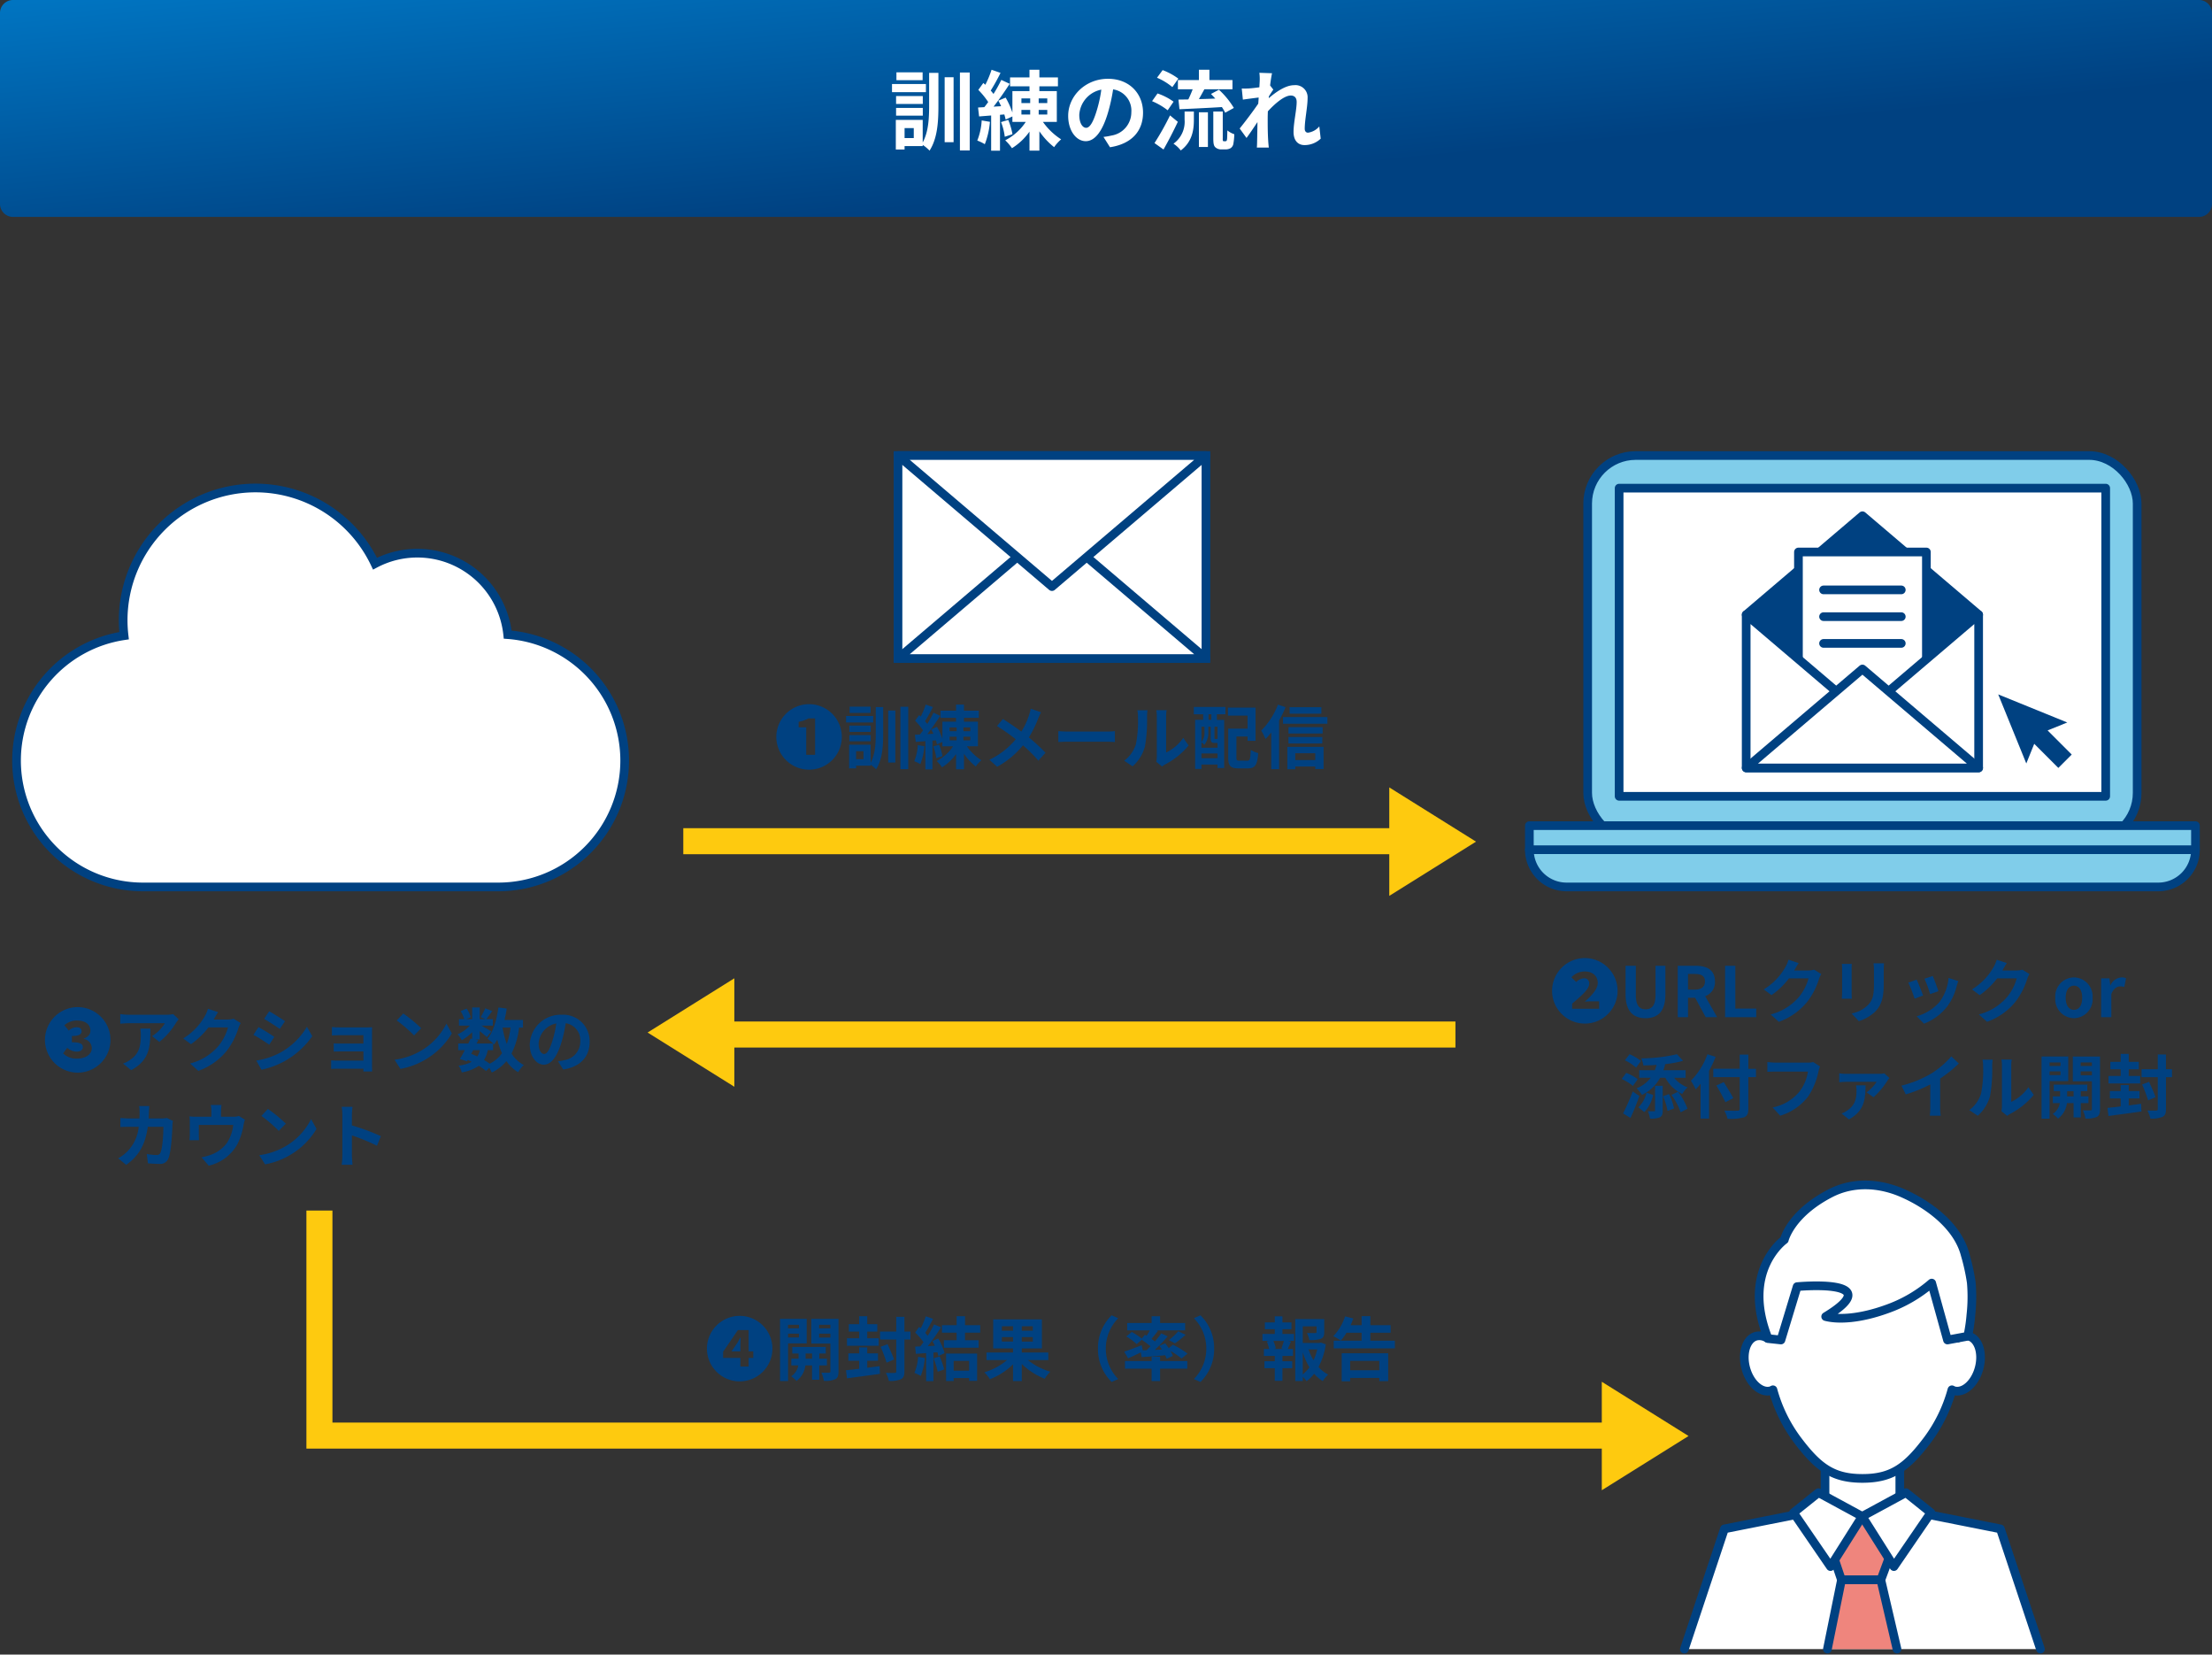 <svg xmlns="http://www.w3.org/2000/svg" xmlns:xlink="http://www.w3.org/1999/xlink" width="510" height="381.387" viewBox="0 0 510 381.387">
  <rect x="0" y="0" width="510" height="381.387" fill="#333333" stroke="none"/>
  <defs>
    <linearGradient id="linear-gradient" x2="1" y2="1" gradientUnits="objectBoundingBox">
      <stop offset="0" stop-color="#0075c2"/>
      <stop offset="0.685" stop-color="#004181"/>
      <stop offset="1" stop-color="#004181"/>
    </linearGradient>
  </defs>
  <g id="img03_02_pc" transform="translate(-705 -6745)">
    <path id="パス_4936" data-name="パス 4936" d="M3,0H507a3,3,0,0,1,3,3V47a3,3,0,0,1-3,3H3a3,3,0,0,1-3-3V3A3,3,0,0,1,3,0Z" transform="translate(705 6745)" fill="url(#linear-gradient)"/>
    <path id="パス_4937" data-name="パス 4937" d="M-42.28-16.32h-6.04v1.8h6.04Zm.76,2.68h-7.82v1.88h7.82Zm-.72,2.78H-48.4v1.82h6.16ZM-48.4-6.34h6.16V-8.12H-48.4Zm4.08,5.16h-2.12v-2.3h2.12Zm3.54-7.52c0,3.06-.16,6.1-1.48,8.54v-5.2h-6.2V1.46h2.02V.68h4.18V.4a9.525,9.525,0,0,1,1.58,1.32c1.84-2.88,2.04-6.68,2.04-10.4V-16.2h-2.14ZM-37.2-.22h2.06V-15.2H-37.2Zm3.52-16.06V1.68h2.26V-16.28Zm5.02,11.04A14.577,14.577,0,0,1-29.68-.6a9.991,9.991,0,0,1,1.74.84,18.358,18.358,0,0,0,1.18-5.16Zm4.46.38a13.77,13.77,0,0,1,.86,3.38l1.78-.58a15.955,15.955,0,0,0-.98-3.3Zm4.7-2.8h2.02V-6.6H-19.5Zm0-2.66h2.02v1.08H-19.5Zm5.96,1.08h-1.98v-1.08h1.98Zm0,2.64h-1.98V-7.66h1.98Zm2.2,1.7V-12h-4.02v-1.1h4.28v-2.06h-4.28v-1.76h-2.28v1.76h-4.48v2.06h4.48V-12h-3.94v4.94a18.688,18.688,0,0,0-1.56-3.44l-1.68.7c.22.4.44.84.64,1.28l-1.74.1c1.26-1.6,2.62-3.58,3.72-5.26l-1.94-.9a32.243,32.243,0,0,1-1.8,3.24,10.06,10.06,0,0,0-.64-.78,45.027,45.027,0,0,0,2.26-4.08l-2.06-.72a24.541,24.541,0,0,1-1.44,3.46c-.16-.14-.32-.28-.46-.42l-1.16,1.6a18.406,18.406,0,0,1,2.28,2.8c-.3.42-.6.82-.9,1.18l-1.44.08.24,2.06,2.78-.22V1.74h2.04V-6.54l1-.08c.12.44.24.84.3,1.18l1.56-.72V-4.9h3.08A12.542,12.542,0,0,1-23.24-.66a10.544,10.544,0,0,1,1.56,1.82,14.009,14.009,0,0,0,4.04-3.82V1.72h2.28V-2.74A16.308,16.308,0,0,0-11.96.92a9.3,9.3,0,0,1,1.62-1.8,15.089,15.089,0,0,1-4.2-4.02ZM8.54-7.04c0-4.36-3.12-7.8-8.08-7.8-5.18,0-9.18,3.94-9.18,8.56,0,3.38,1.84,5.82,4.06,5.82,2.18,0,3.9-2.48,5.1-6.52a40.447,40.447,0,0,0,1.2-5.42,4.944,4.944,0,0,1,4.2,5.28A5.427,5.427,0,0,1,1.28-1.76a15.383,15.383,0,0,1-1.86.32L.92.94C5.96.16,8.54-2.82,8.54-7.04Zm-14.7.5a6.3,6.3,0,0,1,5.08-5.8A30.02,30.02,0,0,1-2.14-7.5c-.82,2.7-1.6,3.96-2.44,3.96C-5.36-3.54-6.16-4.52-6.16-6.54Zm22.74-8v2.12h3.4c-.28.78-.66,1.62-1,2.34-.84.02-1.6.02-2.28.04l.24,2.22c2.64-.12,6.3-.28,9.78-.5a10.686,10.686,0,0,1,.76,1.3l2-1.1a19.273,19.273,0,0,0-3.44-4.2l-1.84.98c.32.32.66.7,1,1.06-1.28.06-2.58.1-3.78.12.4-.7.84-1.48,1.26-2.26h6.48v-2.12H23.84v-2.38H21.42v2.38Zm.1-.34a15.062,15.062,0,0,0-3.62-1.96l-1.3,1.76a13.734,13.734,0,0,1,3.54,2.16Zm-1.1,5.32a13.955,13.955,0,0,0-3.7-1.9L10.62-9.68a15.533,15.533,0,0,1,3.6,2.1ZM14.76-6.4A63.544,63.544,0,0,1,11.18-.02l2.08,1.48c1.12-1.96,2.3-4.26,3.3-6.38Zm3.36.96A6.221,6.221,0,0,1,15.56.12a6.962,6.962,0,0,1,1.68,1.56c2.68-2.02,3.02-4.82,3.02-7.04V-7.3H18.12ZM21.42.88H23.5v-8H21.42ZM27.18-.44a.287.287,0,0,1-.22-.1,1.745,1.745,0,0,1-.04-.56V-7.3H24.74v6.14c0,1.36.14,1.78.46,2.1a1.974,1.974,0,0,0,1.36.5h1.02a2.413,2.413,0,0,0,1.1-.26,1.5,1.5,0,0,0,.66-.9,14.051,14.051,0,0,0,.24-2.34,5.152,5.152,0,0,1-1.6-.88c-.02.9-.04,1.6-.06,1.9-.04.32-.08.48-.16.52a.369.369,0,0,1-.26.08Zm8.26-13.98c0,.22-.04.78-.08,1.54-.86.12-1.74.22-2.32.26a17.184,17.184,0,0,1-1.74.02l.26,2.56c1.12-.16,2.66-.36,3.64-.48-.02.48-.06.96-.1,1.42-1.14,1.68-3.14,4.32-4.28,5.72L32.4-1.2c.7-.94,1.68-2.4,2.52-3.66-.02,1.68-.04,2.84-.08,4.4,0,.32-.02,1.02-.06,1.48h2.76c-.06-.46-.12-1.18-.14-1.54-.12-1.88-.12-3.56-.12-5.2,0-.52.02-1.06.04-1.62,1.64-1.8,3.8-3.64,5.28-3.64.84,0,1.36.5,1.36,1.48,0,1.82-.72,4.76-.72,6.92,0,1.94,1,3.02,2.5,3.02A5.331,5.331,0,0,0,49.5-1.04l-.32-2.82a4.149,4.149,0,0,1-2.6,1.44c-.5,0-.76-.38-.76-.9,0-2.06.66-5,.66-7.08a2.8,2.8,0,0,0-3.14-2.96c-1.94,0-4.24,1.62-5.82,3,.02-.16.02-.3.04-.44.34-.52.74-1.18,1.02-1.54l-.74-.96c.14-1.24.32-2.26.44-2.82l-2.92-.1A11.043,11.043,0,0,1,35.44-14.42Z" transform="translate(960 6778)" fill="#fff"/>
    <path id="パス_4938" data-name="パス 4938" d="M0,0H71V46.792H0Z" transform="translate(912.043 6850)" fill="#fff" stroke="#004181" stroke-linecap="round" stroke-width="2"/>
    <path id="パス_1716" data-name="パス 1716" d="M-1631.924,2048.447l35.5,30.212h-71Z" transform="translate(2579.465 4818.133)" fill="#fff" stroke="#004181" stroke-linecap="round" stroke-linejoin="round" stroke-width="2"/>
    <path id="パス_1717" data-name="パス 1717" d="M-1631.924,2062.079l-35.5-30.212h71Z" transform="translate(2579.465 4818.133)" fill="#fff" stroke="#004181" stroke-linecap="round" stroke-linejoin="round" stroke-width="2"/>
    <path id="パス_1718" data-name="パス 1718" d="M-1757.411,2073.147a20.942,20.942,0,0,0-20.829-18.774,20.836,20.836,0,0,0-9.761,2.421,30.5,30.5,0,0,0-27.568-17.444,30.5,30.5,0,0,0-30.5,30.5,30.95,30.95,0,0,0,.211,3.545,29.116,29.116,0,0,0-24.794,28.777,29.135,29.135,0,0,0,29.135,29.135h81.943a29.136,29.136,0,0,0,29.136-29.135A29.117,29.117,0,0,0-1757.411,2073.147Z" transform="translate(2579.465 4818.133)" fill="#fff" stroke="#004181" stroke-miterlimit="10" stroke-width="2"/>
    <path id="パス_4939" data-name="パス 4939" d="M175,0H0" transform="translate(862.541 6938.899)" fill="none" stroke="#feca0f" stroke-width="6"/>
    <path id="パス_1719" data-name="パス 1719" d="M-1495.818,2257.772h-305V2205.9" transform="translate(2579.465 4818.133)" fill="none" stroke="#feca0f" stroke-miterlimit="10" stroke-width="6"/>
    <path id="パス_4940" data-name="パス 4940" d="M0,0H175" transform="translate(865.57 6983.459)" fill="none" stroke="#feca0f" stroke-width="6"/>
    <path id="パス_4941" data-name="パス 4941" d="M0,0H17.245V28.078H0Z" transform="translate(1125.777 7076.738)" fill="#fff" stroke="#004181" stroke-linecap="round" stroke-width="2"/>
    <path id="パス_1720" data-name="パス 1720" d="M-1486.113,2306.989l9.232-27.714,18.826-3.74,12.94,4.969,13.039-4.969,18.826,3.74,9.232,27.714" transform="translate(2579.465 4818.133)" fill="#fff" stroke="#004181" stroke-linecap="round" stroke-linejoin="round" stroke-width="2"/>
    <path id="パス_1721" data-name="パス 1721" d="M-1420.556,2234.853a3.255,3.255,0,0,0-2.523.44c.542-7.152,2.656-14.339-.838-18.99-3.957-5.267-15.11-7.281-21.148-7.281s-15.166,1.53-19.123,6.8c-3.506,4.665-2.955,12.261-2.783,19.522a3.294,3.294,0,0,0-2.6-.488c-2.251.6-3.322,3.908-2.391,7.382s3.51,5.8,5.762,5.2a2.8,2.8,0,0,0,.506-.224,34.356,34.356,0,0,0,5.581,11.494c4.781,6.363,8.189,8.936,15.052,8.936s10.27-2.573,15.051-8.936a34.378,34.378,0,0,0,5.582-11.494,2.816,2.816,0,0,0,.505.224c2.252.6,4.832-1.724,5.763-5.2S-1418.3,2235.456-1420.556,2234.853Z" transform="translate(2579.465 4818.133)" fill="#fff" stroke="#004181" stroke-linecap="round" stroke-linejoin="round" stroke-width="2"/>
    <path id="パス_1722" data-name="パス 1722" d="M-1440.815,2291.033h-9.082l-4.95-14.641h19.466Z" transform="translate(2579.465 4818.133)" fill="#ef857d" stroke="#004181" stroke-linecap="round" stroke-linejoin="round" stroke-width="2"/>
    <path id="パス_1723" data-name="パス 1723" d="M-1453.136,2306.989l3.24-15.956h9.082l3.722,15.956" transform="translate(2579.465 4818.133)" fill="#ef857d" stroke="#004181" stroke-linecap="round" stroke-linejoin="round" stroke-width="2"/>
    <path id="パス_1724" data-name="パス 1724" d="M-1455.2,2270.925l10.081,5.467-7.313,11.577-8.522-12.434Z" transform="translate(2579.465 4818.133)" fill="#fff" stroke="#004181" stroke-linecap="round" stroke-linejoin="round" stroke-width="2"/>
    <path id="パス_1725" data-name="パス 1725" d="M-1435.034,2270.925l-10.081,5.467,7.313,11.577,8.522-12.434Z" transform="translate(2579.465 4818.133)" fill="#fff" stroke="#004181" stroke-linecap="round" stroke-linejoin="round" stroke-width="2"/>
    <path id="パス_1726" data-name="パス 1726" d="M-1460.12,2223.44s21.259-2.01,6.584,6.9c2.884.753,7.872.532,14.173-1.756a32.144,32.144,0,0,0,10.272-5.961l3.638,13.114,4.426-.824c.173-.063.327-.432.36-.591a38.107,38.107,0,0,0,.615-4.4,37.965,37.965,0,0,0,.087-7.415,47.271,47.271,0,0,0-1.408-6.413c-1.718-6.646-8.47-11.618-14.466-14.232l-.1-.045c-5.305-2.287-11.284-2.606-16.506.091-9.252,4.78-10.625,10.736-10.625,10.736s-10.015,7.075-3.741,22.77l2.96.322Z" transform="translate(2579.465 4818.133)" fill="#fff" stroke="#004181" stroke-linecap="round" stroke-linejoin="round" stroke-width="2"/>
    <g id="グループ_2710" data-name="グループ 2710" transform="translate(2579.465 4818.133)">
      <rect id="長方形_1371" data-name="長方形 1371" width="126.695" height="88.834" rx="11.071" transform="translate(-1508.413 2031.867)" fill="#80cdea" stroke="#004181" stroke-linejoin="round" stroke-width="2"/>
      <rect id="長方形_1372" data-name="長方形 1372" width="112.185" height="71.036" transform="translate(-1501.158 2039.381)" fill="#fff" stroke="#004181" stroke-linejoin="round" stroke-width="2"/>
      <g id="グループ_2709" data-name="グループ 2709">
        <path id="パス_1727" data-name="パス 1727" d="M-1376.857,2131.308a8.58,8.58,0,0,0,8.58-8.58h-153.576a8.58,8.58,0,0,0,8.58,8.58Z" fill="#80cdea" stroke="#004181" stroke-linejoin="round" stroke-width="2"/>
        <rect id="長方形_1373" data-name="長方形 1373" width="153.576" height="5.55" transform="translate(-1521.853 2117.178)" fill="#80cdea" stroke="#004181" stroke-linejoin="round" stroke-width="2"/>
      </g>
    </g>
    <path id="パス_1728" data-name="パス 1728" d="M-1397.834,2093.4l-15.919-6.473,6.473,15.919,1.829-4.532,5.56,5.56,3.084-3.084-5.56-5.56Z" transform="translate(2579.465 4818.133)" fill="#004181"/>
    <path id="パス_1729" data-name="パス 1729" d="M-1471.863,2068.552l26.8-22.808,26.8,22.808-26.8,22.808Z" transform="translate(2579.465 4818.133)" fill="#004181" stroke="#004181" stroke-linecap="round" stroke-linejoin="round" stroke-width="2"/>
    <path id="パス_1730" data-name="パス 1730" d="M-1430.315,2059.056v33.3h-29.5V2054.1h29.5Z" transform="translate(2579.465 4818.133)" fill="#fff" stroke="#004181" stroke-linecap="round" stroke-linejoin="round" stroke-width="2"/>
    <path id="パス_4942" data-name="パス 4942" d="M0,0H17.922" transform="translate(1125.439 6880.97)" fill="#fff" stroke="#004181" stroke-linecap="round" stroke-width="2"/>
    <path id="パス_4943" data-name="パス 4943" d="M0,0H17.922" transform="translate(1125.439 6887.137)" fill="#fff" stroke="#004181" stroke-linecap="round" stroke-width="2"/>
    <path id="パス_4944" data-name="パス 4944" d="M0,0H17.922" transform="translate(1125.439 6893.304)" fill="#fff" stroke="#004181" stroke-linecap="round" stroke-width="2"/>
    <path id="パス_1731" data-name="パス 1731" d="M-1445.065,2091.359l-26.8-22.808v35.324h53.595v-35.324Z" transform="translate(2579.465 4818.133)" fill="#fff" stroke="#004181" stroke-linecap="round" stroke-linejoin="round" stroke-width="2"/>
    <path id="パス_1732" data-name="パス 1732" d="M-1445.065,2081.068l26.8,22.808h-53.595Z" transform="translate(2579.465 4818.133)" fill="#fff" stroke="#004181" stroke-linecap="round" stroke-linejoin="round" stroke-width="2"/>
    <path id="パス_4945" data-name="パス 4945" d="M-56,1.472A7.566,7.566,0,0,0-48.448-6.08,7.566,7.566,0,0,0-56-13.632,7.566,7.566,0,0,0-63.552-6.08,7.566,7.566,0,0,0-56,1.472Zm-.656-3.424V-8.288H-58.4v-1.28a6.882,6.882,0,0,0,2.256-.784h1.536v8.4Zm14.832-11.1h-4.832v1.44h4.832Zm.608,2.144h-6.256v1.5h6.256Zm-.576,2.224H-46.72v1.456h4.928ZM-46.72-5.072h4.928V-6.5H-46.72Zm3.264,4.128h-1.7v-1.84h1.7Zm2.832-6.016c0,2.448-.128,4.88-1.184,6.832v-4.16h-4.96V1.168h1.616V.544h3.344V.32a7.62,7.62,0,0,1,1.264,1.056c1.472-2.3,1.632-5.344,1.632-8.32V-12.96h-1.712ZM-37.76-.176h1.648V-12.16H-37.76Zm2.816-12.848V1.344h1.808V-13.024Zm4.016,8.832A11.661,11.661,0,0,1-31.744-.48a7.993,7.993,0,0,1,1.392.672,14.686,14.686,0,0,0,.944-4.128Zm3.568.3a11.016,11.016,0,0,1,.688,2.7l1.424-.464a12.764,12.764,0,0,0-.784-2.64Zm3.76-2.24h1.616v.848H-23.6Zm0-2.128h1.616v.864H-23.6Zm4.768.864h-1.584v-.864h1.584Zm0,2.112h-1.584v-.848h1.584Zm1.76,1.36V-9.6h-3.216v-.88h3.424v-1.648h-3.424v-1.408h-1.824v1.408H-25.7v1.648h3.584v.88h-3.152v3.952A14.95,14.95,0,0,0-26.512-8.4l-1.344.56c.176.32.352.672.512,1.024l-1.392.08c1.008-1.28,2.1-2.864,2.976-4.208l-1.552-.72a25.794,25.794,0,0,1-1.44,2.592,8.048,8.048,0,0,0-.512-.624,36.022,36.022,0,0,0,1.808-3.264l-1.648-.576a19.633,19.633,0,0,1-1.152,2.768c-.128-.112-.256-.224-.368-.336l-.928,1.28a14.725,14.725,0,0,1,1.824,2.24c-.24.336-.48.656-.72.944l-1.152.064.192,1.648,2.224-.176v6.5h1.632V-5.232l.8-.064c.1.352.192.672.24.944l1.248-.576V-3.92H-22.8A10.034,10.034,0,0,1-26.592-.528,8.436,8.436,0,0,1-25.344.928a11.207,11.207,0,0,0,3.232-3.056v3.5h1.824V-2.192A13.046,13.046,0,0,0-17.568.736a7.439,7.439,0,0,1,1.3-1.44,12.072,12.072,0,0,1-3.36-3.216Zm14.56-7.84L-4.9-12.592A9.979,9.979,0,0,1-5.28-11.12,16.592,16.592,0,0,1-7.056-7.312c-1.3-.96-2.976-2.112-4.256-2.9l-1.36,1.632a43.99,43.99,0,0,1,4.32,3.04,17.607,17.607,0,0,1-6.08,4.72L-12.64.8A20,20,0,0,0-6.688-4.144,32.217,32.217,0,0,1-3.136-.608l1.648-1.824a41.9,41.9,0,0,0-3.84-3.536A24.164,24.164,0,0,0-3.184-10.32C-3.024-10.688-2.72-11.392-2.512-11.76ZM1.472-7.408V-4.9c.592-.048,1.664-.08,2.576-.08H12.64c.672,0,1.488.064,1.872.08V-7.408c-.416.032-1.12.1-1.872.1H4.048C3.216-7.312,2.048-7.36,1.472-7.408ZM24.048-.352l1.344,1.1a3.419,3.419,0,0,1,.688-.48A17.617,17.617,0,0,0,31.5-4.1l-1.232-1.76A10.132,10.132,0,0,1,26.32-2.48v-8.368a8.125,8.125,0,0,1,.112-1.392H24.048a7.093,7.093,0,0,1,.128,1.376v9.328A6.089,6.089,0,0,1,24.048-.352ZM16.64-.592,18.592.7A9.381,9.381,0,0,0,21.44-3.888a35.3,35.3,0,0,0,.48-6.88,10.539,10.539,0,0,1,.112-1.456H19.68a6.072,6.072,0,0,1,.144,1.472,27.571,27.571,0,0,1-.464,6.336A7.548,7.548,0,0,1,16.64-.592Zm20.112-9.424H36.1V-11.3h.656ZM38.176-5.6a.349.349,0,0,1-.08-.064c-.032.048-.064.048-.208.048H37.6c-.112,0-.128-.016-.128-.224V-8.432h.7ZM34.464-1.184V-2.272h3.712v1.088Zm.7-7.248v1.248a3.26,3.26,0,0,1-.7,2.288V-8.432Zm2.864,3.744h.144v1.1H34.464V-4.848a4.042,4.042,0,0,1,.672.592,4.431,4.431,0,0,0,.912-2.912V-8.432h.544V-5.84c0,.944.208,1.152.9,1.152ZM32.7-11.3h2.16v1.28H33.008V1.3h1.456V.288h3.712v.8H39.7v-11.1h-1.68V-11.3h1.968v-1.68H32.72ZM43.248-.608c-.624,0-.72-.08-.72-.752V-6.176H45.1v.992h1.84v-7.648H40.576v1.84H45.1v3.008H40.64v6.64c0,1.968.56,2.512,2.336,2.512H45.2c1.648,0,2.16-.816,2.352-3.52A5.643,5.643,0,0,1,45.84-3.1c-.1,2.112-.192,2.5-.8,2.5Zm18.864-12.32H54.784v1.488h7.328ZM52.1-13.52A17.023,17.023,0,0,1,48.24-7.536,12.326,12.326,0,0,1,49.232-5.6,15.585,15.585,0,0,0,50.56-7.1V1.344h1.808v-11.2a25.948,25.948,0,0,0,1.488-3.088ZM60.7-2.32V-.752H56.1V-2.32Zm-6.432,3.7H56.1V.736H60.7v.592h1.92v-5.12H54.272Zm.256-5.952h7.808V-6.064H54.528ZM62.4-8.336H54.528v1.472H62.4Zm-9.136-2.32V-9.12H63.5v-1.536Z" transform="translate(947.541 6920.941)" fill="#004181"/>
    <path id="パス_4946" data-name="パス 4946" d="M8,1.472A7.566,7.566,0,0,0,15.552-6.08,7.566,7.566,0,0,0,8-13.632,7.566,7.566,0,0,0,.448-6.08,7.566,7.566,0,0,0,8,1.472ZM5.072-1.952V-3.136C7.424-5.1,9.008-6.528,9.008-7.712A1.121,1.121,0,0,0,7.744-8.96a2.667,2.667,0,0,0-1.728.848L4.9-9.2a4.151,4.151,0,0,1,3.088-1.344c1.808,0,2.992,1.056,2.992,2.64,0,1.456-1.472,2.976-2.992,4.32.464-.048,1.12-.08,1.6-.08H11.3v1.712ZM22,.224c2.9,0,4.576-1.616,4.576-5.552v-6.528H24.3V-5.12c0,2.464-.9,3.3-2.3,3.3-1.376,0-2.24-.832-2.24-3.3v-6.736H17.392v6.528C17.392-1.392,19.12.224,22,.224ZM29.424,0h2.368V-4.48H33.44L35.872,0h2.64L35.744-4.848A3.389,3.389,0,0,0,38-8.256c0-2.72-1.968-3.6-4.448-3.6H29.424Zm2.368-6.352V-9.968h1.536c1.52,0,2.368.432,2.368,1.712,0,1.264-.848,1.9-2.368,1.9ZM40.336,0H47.52V-1.984H42.7v-9.872H40.336ZM57.3-12.48l-2.336-.768a7.7,7.7,0,0,1-.72,1.68,14.088,14.088,0,0,1-4.992,5.152L51.04-5.088A18.237,18.237,0,0,0,55.072-8.96h4.5A11.374,11.374,0,0,1,57.3-4.592,12.751,12.751,0,0,1,50.848-.64l1.888,1.7A14.94,14.94,0,0,0,59.2-3.456,16.694,16.694,0,0,0,61.984-8.8a6.406,6.406,0,0,1,.528-1.152L60.88-10.96a5.131,5.131,0,0,1-1.392.192H56.272c.016-.032.032-.048.048-.08C56.512-11.2,56.928-11.92,57.3-12.48Zm19.68.064H74.56a11.287,11.287,0,0,1,.1,1.6v3.04c0,2.5-.208,3.7-1.312,4.9A7.239,7.239,0,0,1,69.5-.864L71.168.9a9.421,9.421,0,0,0,3.888-2.3c1.184-1.312,1.856-2.8,1.856-6.24v-3.168C76.912-11.456,76.944-11.968,76.976-12.416Zm-7.424.128h-2.3a11.361,11.361,0,0,1,.064,1.232v5.392c0,.48-.064,1.1-.08,1.408h2.32c-.032-.368-.048-.992-.048-1.392v-5.408C69.5-11.568,69.52-11.92,69.552-12.288ZM88.208-9.5l-1.9.624a26.651,26.651,0,0,1,1.3,3.552L89.52-6C89.3-6.736,88.512-8.816,88.208-9.5Zm5.9,1.168-2.24-.72a10.943,10.943,0,0,1-2.048,5.488A10.766,10.766,0,0,1,84.512-.224l1.68,1.712a12.5,12.5,0,0,0,5.36-3.968,12.9,12.9,0,0,0,2.176-4.688C93.824-7.488,93.92-7.824,94.112-8.336ZM84.5-8.656l-1.92.688a32.318,32.318,0,0,1,1.456,3.7l1.952-.736C85.664-5.9,84.9-7.84,84.5-8.656Zm20.8-3.824-2.336-.768a7.7,7.7,0,0,1-.72,1.68,14.088,14.088,0,0,1-4.992,5.152L99.04-5.088a18.237,18.237,0,0,0,4.032-3.872h4.5A11.374,11.374,0,0,1,105.3-4.592,12.751,12.751,0,0,1,98.848-.64l1.888,1.7A14.94,14.94,0,0,0,107.2-3.456,16.694,16.694,0,0,0,109.984-8.8a6.406,6.406,0,0,1,.528-1.152L108.88-10.96a5.13,5.13,0,0,1-1.392.192h-3.216c.016-.032.032-.048.048-.08C104.512-11.2,104.928-11.92,105.3-12.48ZM120.768.224a4.371,4.371,0,0,0,4.3-4.7,4.371,4.371,0,0,0-4.3-4.7,4.371,4.371,0,0,0-4.3,4.7A4.371,4.371,0,0,0,120.768.224Zm0-1.92c-1.216,0-1.9-1.088-1.9-2.784,0-1.68.688-2.784,1.9-2.784s1.9,1.1,1.9,2.784C122.672-2.784,121.984-1.7,120.768-1.7ZM127.04,0h2.352V-5.344c.5-1.3,1.344-1.76,2.048-1.76a2.993,2.993,0,0,1,.944.144l.4-2.032a2.535,2.535,0,0,0-1.056-.192,3.1,3.1,0,0,0-2.544,1.808h-.048L128.96-8.96h-1.92ZM20.544,12.224v1.728h2.64a7.4,7.4,0,0,1-3.248,2.432,9.265,9.265,0,0,1,1.248,1.52,9.335,9.335,0,0,0,4.176-3.952h1.2A8.787,8.787,0,0,0,30.448,17.7a6.4,6.4,0,0,1,1.248-1.52,7.354,7.354,0,0,1-3.12-2.224h2.656V12.224h-5.12a12.057,12.057,0,0,0,.416-1.408,26.027,26.027,0,0,0,4.128-.768l-1.408-1.52a37.736,37.736,0,0,1-8.24.96,7.384,7.384,0,0,1,.5,1.632c.976-.016,2-.048,3.024-.128a9.256,9.256,0,0,1-.4,1.232Zm.4-2.144A12.351,12.351,0,0,0,18.32,8.528L17.232,9.936a10.109,10.109,0,0,1,2.576,1.68ZM20.192,14.3a9.484,9.484,0,0,0-2.656-1.456L16.5,14.24a10.608,10.608,0,0,1,2.576,1.6ZM19.04,17.12a46.947,46.947,0,0,1-2.224,5.056l1.712,1.04c.72-1.552,1.456-3.36,2.048-5.056Zm3.184.272a6.726,6.726,0,0,1-1.888,3.376l1.392,1.1a8.121,8.121,0,0,0,2.016-3.952Zm1.968,4.064c0,.176-.048.224-.256.224-.192,0-.8,0-1.408-.016a6.8,6.8,0,0,1,.5,1.7,5.208,5.208,0,0,0,2.256-.288c.544-.288.672-.752.672-1.584v-5.68h-1.76Zm1.824-3.232A13.552,13.552,0,0,1,27.072,21.6l1.5-.576a13.523,13.523,0,0,0-1.168-3.312Zm1.968-.3a14.424,14.424,0,0,1,2.1,4l1.584-.832a14.538,14.538,0,0,0-2.192-3.92Zm8.288-9.392a16.749,16.749,0,0,1-3.824,6.112,15.537,15.537,0,0,1,1.12,1.984c.368-.384.752-.816,1.12-1.28V23.36H36.64V12.368a29.389,29.389,0,0,0,1.52-3.232Zm11.184,3.36H45.7V8.624H43.712v3.264h-6.1v1.92h6.1v7.264c0,.352-.144.48-.544.48-.368.016-1.776.016-3.008-.032a7.579,7.579,0,0,1,.736,1.888,11.374,11.374,0,0,0,3.744-.32c.768-.288,1.056-.784,1.056-2.016V13.808h1.76Zm-5.232,6.768c-.48-.96-1.472-2.528-2.192-3.7l-1.7.784a41.426,41.426,0,0,1,2.08,3.84Zm20-7.312-1.568-1.008a5.363,5.363,0,0,1-1.264.128H52c-.528,0-1.44-.08-1.92-.128v2.256c.416-.032,1.184-.064,1.9-.064H59.44a10.128,10.128,0,0,1-1.872,4.512A10.643,10.643,0,0,1,51.3,20.8l1.744,1.9a12.8,12.8,0,0,0,6.432-4.416,16.443,16.443,0,0,0,2.4-5.824A6.989,6.989,0,0,1,62.224,11.344Zm16,2.672L77.04,12.944a6.412,6.412,0,0,1-1.3.112H68.32a11.306,11.306,0,0,1-1.664-.128v2.064a15.378,15.378,0,0,1,1.664-.1h6.944a9.016,9.016,0,0,1-2.3,2.432l1.6,1.12a18.136,18.136,0,0,0,3.184-3.792A7.4,7.4,0,0,1,78.224,14.016ZM72.736,15.7H70.528a6.358,6.358,0,0,1,.112,1.136c0,2.016-.336,3.44-2.144,4.672a5.716,5.716,0,0,1-1.3.688l1.7,1.36C72.64,21.488,72.64,18.688,72.736,15.7Zm8.256.08L82,17.792a32.06,32.06,0,0,0,5.648-2.3v5.12a17.92,17.92,0,0,1-.112,2.1h2.528a11,11,0,0,1-.144-2.1V14.144a29.348,29.348,0,0,0,4.3-3.472L92.5,9.024a20.512,20.512,0,0,1-4.512,3.888A25.728,25.728,0,0,1,80.992,15.776Zm23.056,5.872,1.344,1.1a3.419,3.419,0,0,1,.688-.48A17.617,17.617,0,0,0,111.5,17.9l-1.232-1.76a10.132,10.132,0,0,1-3.952,3.376V11.152a8.125,8.125,0,0,1,.112-1.392h-2.384a7.093,7.093,0,0,1,.128,1.376v9.328A6.089,6.089,0,0,1,104.048,21.648Zm-7.408-.24,1.952,1.3a9.381,9.381,0,0,0,2.848-4.592,35.3,35.3,0,0,0,.48-6.88,10.539,10.539,0,0,1,.112-1.456H99.68a6.072,6.072,0,0,1,.144,1.472,27.571,27.571,0,0,1-.464,6.336A7.548,7.548,0,0,1,96.64,21.408Zm21.024-10.992v.816h-2.512v-.816Zm-2.512,2.928V12.48h2.512v.864Zm4.3,1.376V9.056H113.3V23.392h1.856V14.72Zm-.256,3.52v-1.2h1.488v1.2Zm4.912,1.552V18.24h-1.76v-1.2h1.5v-1.5h-7.728v1.5h1.456v1.2H115.9v1.552h1.616a3.749,3.749,0,0,1-1.632,2.5,7.2,7.2,0,0,1,1.216,1.088,5.212,5.212,0,0,0,2.048-3.584h1.536v3.3h1.664v-3.3Zm-1.792-6.416v-.9h2.592v.9Zm2.592-2.96v.816H122.32v-.816Zm1.872-1.36h-6.272v5.7h4.4v6.4c0,.224-.08.32-.336.32-.24.016-1.024.016-1.744-.016a6.766,6.766,0,0,1,.576,1.888,5.687,5.687,0,0,0,2.624-.368c.576-.3.752-.832.752-1.808Zm9.264,4.48h-2.64V12h2.32V10.288h-2.32V8.448h-1.856v1.84h-2.384V12h2.384v1.536h-2.816v1.728h7.312Zm-2.64,6.8V18.72h2.48v-1.7h-2.48V15.632h-1.856v1.392h-2.5v1.7h2.5v1.84c-1.136.144-2.192.256-3.04.336l.224,1.872c2.064-.288,4.928-.656,7.6-1.04l-.064-1.776Zm9.968-8.352h-1.392V8.592H140.1v3.392h-3.744v1.84H140.1v7.344c0,.256-.1.352-.384.352-.288.016-1.136.016-2.016-.016a6.546,6.546,0,0,1,.688,1.856,6.3,6.3,0,0,0,2.784-.384c.608-.3.816-.8.816-1.808V13.824h1.392Zm-3.792,6.448c-.288-.9-.976-2.4-1.488-3.536l-1.6.608a34.739,34.739,0,0,1,1.376,3.648Z" transform="translate(1062.4 6979.469)" fill="#004181"/>
    <path id="パス_4947" data-name="パス 4947" d="M-72,1.472A7.566,7.566,0,0,0-64.448-6.08,7.566,7.566,0,0,0-72-13.632,7.566,7.566,0,0,0-79.552-6.08,7.566,7.566,0,0,0-72,1.472Zm.16-3.424V-3.936h-3.984V-5.344l3.408-5.008h2.48V-5.44h1.072v1.5h-1.072v1.984ZM-73.888-5.44h2.048V-6.752c0-.544.032-1.312.064-1.872h-.064c-.064.1-.656,1.168-.72,1.264Zm15.552-6.144v.816h-2.512v-.816Zm-2.512,2.928V-9.52h2.512v.864Zm4.3,1.376v-5.664H-62.7V1.392h1.856V-7.28ZM-56.8-3.76v-1.2h1.488v1.2Zm4.912,1.552V-3.76h-1.76v-1.2h1.5v-1.5h-7.728v1.5h1.456v1.2H-60.1v1.552h1.616a3.749,3.749,0,0,1-1.632,2.5A7.2,7.2,0,0,1-58.9,1.376a5.212,5.212,0,0,0,2.048-3.584h1.536v3.3h1.664v-3.3ZM-53.68-8.624v-.9h2.592v.9Zm2.592-2.96v.816H-53.68v-.816Zm1.872-1.36h-6.272v5.7h4.4v6.4c0,.224-.08.32-.336.32-.24.016-1.024.016-1.744-.016a6.766,6.766,0,0,1,.576,1.888A5.687,5.687,0,0,0-49.968.976c.576-.3.752-.832.752-1.808Zm9.264,4.48h-2.64V-10h2.32v-1.712h-2.32v-1.84h-1.856v1.84h-2.384V-10h2.384v1.536h-2.816v1.728h7.312Zm-2.64,6.8V-3.28h2.48v-1.7h-2.48V-6.368h-1.856v1.392h-2.5v1.7h2.5v1.84c-1.136.144-2.192.256-3.04.336l.224,1.872c2.064-.288,4.928-.656,7.6-1.04l-.064-1.776Zm9.968-8.352h-1.392v-3.392H-35.9v3.392h-3.744v1.84H-35.9V-.832c0,.256-.1.352-.384.352-.288.016-1.136.016-2.016-.016a6.545,6.545,0,0,1,.688,1.856A6.3,6.3,0,0,0-34.832.976c.608-.3.816-.8.816-1.808V-8.176h1.392Zm-3.792,6.448c-.288-.9-.976-2.4-1.488-3.536l-1.6.608a34.741,34.741,0,0,1,1.376,3.648Zm5.552-.624A11.633,11.633,0,0,1-31.712-.48a9.4,9.4,0,0,1,1.456.688A14.793,14.793,0,0,0-29.3-3.92Zm3.568.352a16.284,16.284,0,0,1,.944,3.088l1.5-.528a18.246,18.246,0,0,0-1.04-3.008Zm-.272-3.984c.192.336.384.72.56,1.088l-1.616.08a51.509,51.509,0,0,0,3.056-4.336l-1.616-.672A25.018,25.018,0,0,1-28.656-9.04c-.16-.208-.352-.448-.56-.672.576-.9,1.232-2.128,1.808-3.232l-1.68-.592a21.15,21.15,0,0,1-1.168,2.784l-.384-.336-.9,1.312a15.073,15.073,0,0,1,1.92,2.192c-.24.352-.5.688-.736.992l-1.184.048.16,1.664c.7-.048,1.5-.112,2.368-.16V1.408h1.68V-5.168l.912-.064a8.707,8.707,0,0,1,.224.864l1.44-.672a13.049,13.049,0,0,0-1.472-3.376ZM-19.1-3.248V-.992h-3.568V-3.248Zm-5.312,4.624h1.744V.7H-19.1V1.36h1.84v-6.3h-7.152ZM-16.544-9.76v-1.728h-3.5v-2.064h-1.936v2.064H-25.36V-9.76h3.376v1.744h-2.928v1.728h8V-8.016h-3.136V-9.76Zm4.992,2.048V-8.736h2.576v1.024Zm0-3.52h2.576v1.024h-2.576Zm7.136,1.024H-6.96v-1.024h2.544Zm0,2.5H-6.96V-8.736h2.544ZM-.848-3.44V-5.184H-6.96v-.944h4.64v-6.688H-13.552v6.688h4.576v.944H-15.1V-3.44h4.736A14.343,14.343,0,0,1-15.6-.624,9.866,9.866,0,0,1-14.3.96,15.364,15.364,0,0,0-8.976-2.464V1.392H-6.96V-2.544A16.053,16.053,0,0,0-1.664.864,7.69,7.69,0,0,1-.384-.752,15.679,15.679,0,0,1-5.568-3.44ZM10.608-6.08A10.544,10.544,0,0,0,13.76,1.6L15.28.928A9.94,9.94,0,0,1,12.416-6.08a9.94,9.94,0,0,1,2.864-7.008l-1.52-.672A10.544,10.544,0,0,0,10.608-6.08Zm10.352.4-.288-1.184C19.2-6.288,17.664-5.7,16.656-5.376l.9,1.536c.864-.384,1.92-.88,2.928-1.376l.192,1.1c1.536-.112,3.488-.256,5.424-.432a6.194,6.194,0,0,1,.336.8l1.44-.64a6.61,6.61,0,0,0-.544-1.152,17.652,17.652,0,0,1,2.544,1.744l1.376-1.136A20.332,20.332,0,0,0,27.9-6.976l-.976.784c-.256-.384-.544-.768-.8-1.1l-1.344.56c.192.272.4.56.576.864l-1.648.08a38.9,38.9,0,0,0,2.976-3.12L25.2-9.6c-.4.576-.912,1.216-1.456,1.872-.24-.192-.512-.384-.8-.592.464-.544.992-1.2,1.488-1.84l-.352-.128H30.7v-1.7H24.928v-1.552H22.976v1.552H17.344v1.7h5.232c-.224.4-.5.848-.752,1.232L21.44-9.28,20.7-8.4a15.954,15.954,0,0,0-2.3-1.52L17.136-8.88a12.608,12.608,0,0,1,2.4,1.76L20.7-8.112a22.008,22.008,0,0,1,2.016,1.5c-.3.3-.608.608-.912.9ZM28.352-7.3a23.61,23.61,0,0,0,2.464-1.968l-1.7-.816a14.536,14.536,0,0,1-2.16,2.032ZM24.928-4.24H22.976v1.024H16.832v1.76h6.144V1.392h1.952V-1.456H31.2v-1.76H24.928ZM37.392-6.08a10.544,10.544,0,0,0-3.152-7.68l-1.52.672A9.94,9.94,0,0,1,35.584-6.08,9.94,9.94,0,0,1,32.72.928l1.52.672A10.544,10.544,0,0,0,37.392-6.08ZM53.408-6h-2.32l.512-.144a6.838,6.838,0,0,0-.56-1.712h2.432A16.509,16.509,0,0,1,52.9-6.144Zm-.272-4.56h2.08v-1.568h-2.08V-13.52h-1.76v1.392H49.088v1.568h2.288v1.1H48.528v1.6h1.584l-.576.144A9.116,9.116,0,0,1,50.064-6h-1.2v1.6h2.512v1.232H48.992v1.6h2.384V1.344h1.76V-1.568h2.256v-1.6H53.136V-4.4h2.432V-6h-1.2c.224-.48.464-1.1.736-1.7l-.624-.16h1.328v-1.6H53.136Zm4.688,5.328A15.825,15.825,0,0,0,59.36-1.776,8.29,8.29,0,0,1,57.824-.144Zm3.328-.656a11.625,11.625,0,0,1-.848,2.48,12.04,12.04,0,0,1-1.136-2.48ZM62-7.472l-.32.08H57.824v-3.824h3.184V-9.9c0,.176-.08.224-.32.24-.24,0-1.12,0-1.9-.032a6.527,6.527,0,0,1,.544,1.632,7.416,7.416,0,0,0,2.64-.272c.624-.256.8-.72.8-1.536V-12.88H56.1V1.376h1.728V.432a5.521,5.521,0,0,1,.88.992A8.833,8.833,0,0,0,60.448-.288a8.407,8.407,0,0,0,2,1.7A6.581,6.581,0,0,1,63.68-.1,7.719,7.719,0,0,1,61.456-1.84a16.343,16.343,0,0,0,1.68-5.232ZM75.472-3.248v2.16h-6.72v-2.16ZM66.8,1.456h1.952V.672h6.72v.736H77.52V-5.008H66.8ZM73.408-7.9v-1.84H78.08v-1.744H73.408v-2.08H71.392v2.08H68.848a14.286,14.286,0,0,0,.624-1.552l-1.9-.48a11.444,11.444,0,0,1-2.72,4.576,11.005,11.005,0,0,1,1.744,1.008A11.234,11.234,0,0,0,67.9-9.744h3.488V-7.9H64.96v1.76h14.1V-7.9Z" transform="translate(947.541 7061.939)" fill="#004181"/>
    <path id="パス_4948" data-name="パス 4948" d="M8,1.472A7.566,7.566,0,0,0,15.552-6.08,7.566,7.566,0,0,0,8-13.632,7.566,7.566,0,0,0,.448-6.08,7.566,7.566,0,0,0,8,1.472ZM7.824-1.76A4.272,4.272,0,0,1,4.64-2.976l.944-1.28a3.228,3.228,0,0,0,2.208.88c.8,0,1.392-.368,1.392-1.008,0-.72-.5-1.152-2.528-1.152v-1.44c1.68,0,2.24-.416,2.24-1.088,0-.592-.4-.928-1.168-.928a2.686,2.686,0,0,0-1.792.768L4.928-9.456a4.3,4.3,0,0,1,2.848-1.088c1.9,0,3.152.832,3.152,2.352,0,.848-.56,1.456-1.552,1.84V-6.3a2.194,2.194,0,0,1,1.872,2.08C11.248-2.656,9.7-1.76,7.824-1.76ZM31.28-10.832l-1.264-1.184a8.252,8.252,0,0,1-1.632.144H19.76a12.684,12.684,0,0,1-1.952-.16v2.224c.752-.064,1.28-.112,1.952-.112H28.1a9.515,9.515,0,0,1-2.944,2.976l1.664,1.328A16.3,16.3,0,0,0,30.656-10,8.056,8.056,0,0,1,31.28-10.832Zm-6.528,2.16h-2.32a8.87,8.87,0,0,1,.112,1.44c0,2.624-.384,4.32-2.416,5.728a6.322,6.322,0,0,1-1.68.88L20.32.9C24.672-1.44,24.752-4.7,24.752-8.672ZM40.368-12.48l-2.336-.768a7.7,7.7,0,0,1-.72,1.68A14.088,14.088,0,0,1,32.32-6.416l1.792,1.328A18.237,18.237,0,0,0,38.144-8.96h4.5a11.374,11.374,0,0,1-2.272,4.368A12.751,12.751,0,0,1,33.92-.64l1.888,1.7a14.94,14.94,0,0,0,6.464-4.512A16.694,16.694,0,0,0,45.056-8.8a6.406,6.406,0,0,1,.528-1.152L43.952-10.96a5.131,5.131,0,0,1-1.392.192H39.344c.016-.032.032-.048.048-.08C39.584-11.2,40-11.92,40.368-12.48Zm11.776-.192-1.168,1.76c1.056.592,2.72,1.68,3.616,2.3l1.2-1.776C54.96-10.96,53.2-12.1,52.144-12.672ZM49.168-1.312,50.368.8a19.469,19.469,0,0,0,5.344-1.984A19.319,19.319,0,0,0,62.08-6.928L60.848-9.1a16.31,16.31,0,0,1-6.224,6A17.337,17.337,0,0,1,49.168-1.312Zm.512-7.712L48.512-7.248c1.072.56,2.736,1.648,3.648,2.272l1.168-1.792C52.512-7.344,50.752-8.448,49.68-9.024ZM66.608-9.04V-7.1c.384-.032,1.392-.064,1.984-.064h5.28v1.936h-5.1c-.608,0-1.328-.016-1.744-.048v1.888c.368-.016,1.136-.032,1.744-.032h5.1V-1.3H67.824a13.729,13.729,0,0,1-1.392-.064V.608C66.7.592,67.36.56,67.808.56h6.064c0,.24,0,.5-.016.64h2.016c0-.288-.016-.832-.016-1.088V-7.92c0-.336,0-.864.016-1.072-.256.016-.848.032-1.232.032H68.592C68-8.96,67.024-8.992,66.608-9.04Zm16.448-3.12-1.5,1.6a33.268,33.268,0,0,1,4,3.456l1.632-1.664A32.315,32.315,0,0,0,83.056-12.16Zm-2,10.656L82.4.608a17.328,17.328,0,0,0,5.936-2.256,17.014,17.014,0,0,0,5.92-5.92L93.008-9.824A15.066,15.066,0,0,1,87.184-3.6,16.491,16.491,0,0,1,81.056-1.5Zm22.72-2.208V-5.248c.1.1.16.176.224.24a10.15,10.15,0,0,0,.736-1.152,16.938,16.938,0,0,0,1.088,3.152,7.86,7.86,0,0,1-2.816,2.416,14.9,14.9,0,0,0-1.328-.848,6.467,6.467,0,0,0,.848-2.272Zm-4.592,0h1.552a4.865,4.865,0,0,1-.608,1.456c-.464-.224-.928-.416-1.408-.608Zm8.608-5.2a17.12,17.12,0,0,1-.864,3.76,20.189,20.189,0,0,1-.976-3.76Zm2.864,0v-1.76H106.4c.208-.848.384-1.728.512-2.624l-1.92-.256c-.384,2.848-1.152,5.568-2.512,7.2a11.094,11.094,0,0,1,1.3,1.1H99.968l.384-.768-.688-.144h1.024V-8.1c.624.5,1.3,1.056,1.648,1.392l1.008-1.312c-.352-.24-1.488-.912-2.256-1.344h2.624v-1.5h-1.52c.384-.5.88-1.168,1.376-1.856l-1.6-.64a15.454,15.454,0,0,1-1.072,2.032l1.056.464h-1.264v-2.688H98.944v2.688H97.6l1.024-.448a6.817,6.817,0,0,0-.96-1.984l-1.376.576a8.523,8.523,0,0,1,.832,1.856H95.9v1.5h2.5a8.5,8.5,0,0,1-2.816,2,5.756,5.756,0,0,1,.96,1.376,11.532,11.532,0,0,0,2.4-1.856V-6.3l-.352-.08c-.16.352-.352.736-.544,1.136h-2.32v1.536h1.52c-.4.768-.8,1.488-1.152,2.048l1.664.512.176-.3a9.226,9.226,0,0,1,.9.432,8.408,8.408,0,0,1-3.04.864,4.2,4.2,0,0,1,.752,1.568,9.816,9.816,0,0,0,3.936-1.52,15.163,15.163,0,0,1,1.664,1.2l.72-.736a7.225,7.225,0,0,1,.608,1.088,10.392,10.392,0,0,0,3.376-2.624,8.684,8.684,0,0,0,2.688,2.544,7.347,7.347,0,0,1,1.312-1.648,7.509,7.509,0,0,1-2.832-2.656,18,18,0,0,0,1.744-5.968Zm15.376,3.28a6.093,6.093,0,0,0-6.464-6.24,7.109,7.109,0,0,0-7.344,6.848c0,2.7,1.472,4.656,3.248,4.656,1.744,0,3.12-1.984,4.08-5.216a32.357,32.357,0,0,0,.96-4.336,3.955,3.955,0,0,1,3.36,4.224,4.342,4.342,0,0,1-3.648,4.288,12.306,12.306,0,0,1-1.488.256l1.2,1.9C123.968.128,126.032-2.256,126.032-5.632Zm-11.76.4a5.036,5.036,0,0,1,4.064-4.64A24.017,24.017,0,0,1,117.488-6c-.656,2.16-1.28,3.168-1.952,3.168C114.912-2.832,114.272-3.616,114.272-5.232Zm-89.76,14.4H22.16a11.841,11.841,0,0,1,.112,1.472c0,.48-.016.944-.032,1.392H19.952c-.608,0-1.44-.048-2.112-.112v2.1c.688-.064,1.568-.064,2.112-.064h2.112a9.409,9.409,0,0,1-2.64,5.7,9.534,9.534,0,0,1-2.1,1.568l1.856,1.5c2.864-2.032,4.384-4.544,4.976-8.768h3.6c0,1.728-.208,4.928-.672,5.936a.851.851,0,0,1-.912.56,13.243,13.243,0,0,1-2.24-.224l.256,2.144c.768.064,1.728.128,2.64.128A1.97,1.97,0,0,0,28.9,21.264c.688-1.632.88-6.1.944-7.824a6.542,6.542,0,0,1,.112-.848L28.56,11.92a7.437,7.437,0,0,1-1.2.112H24.352c.032-.464.048-.944.064-1.44C24.432,10.208,24.464,9.536,24.512,9.168Zm16.64-.24H38.688a7.905,7.905,0,0,1,.128,1.472v1.232H35.392a13.274,13.274,0,0,1-1.632-.08,10.215,10.215,0,0,1,.08,1.376V15.7a12.136,12.136,0,0,1-.08,1.344h2.208c-.032-.32-.048-.816-.048-1.184V13.52h7.936a9.5,9.5,0,0,1-1.424,4.112A7.832,7.832,0,0,1,38.8,20.368a13.03,13.03,0,0,1-2.256.624l1.664,1.92a10.168,10.168,0,0,0,6.528-4.8,14.9,14.9,0,0,0,1.488-4.528,10.684,10.684,0,0,1,.32-1.28l-1.392-.848a3.893,3.893,0,0,1-1.328.176H41.04V10.4A11.628,11.628,0,0,1,41.152,8.928Zm10.7.912-1.5,1.6a33.268,33.268,0,0,1,4,3.456l1.632-1.664A32.315,32.315,0,0,0,51.856,9.84Zm-2,10.656L51.2,22.608a17.327,17.327,0,0,0,5.936-2.256,17.014,17.014,0,0,0,5.92-5.92l-1.248-2.256A15.066,15.066,0,0,1,55.984,18.4,16.491,16.491,0,0,1,49.856,20.5Zm19.168-.032a17.573,17.573,0,0,1-.16,2.24h2.5c-.064-.656-.144-1.776-.144-2.24V15.936a46.214,46.214,0,0,1,5.776,2.384l.912-2.208a52.257,52.257,0,0,0-6.688-2.48V11.264a17.4,17.4,0,0,1,.144-1.92h-2.5a11.107,11.107,0,0,1,.16,1.92Z" transform="translate(714.918 6990.775)" fill="#004181"/>
    <path id="パス_4949" data-name="パス 4949" d="M12.5,0,25,20H0Z" transform="translate(1045.312 6926.5) rotate(90)" fill="#feca0f"/>
    <path id="パス_4950" data-name="パス 4950" d="M12.5,0,25,20H0Z" transform="translate(854.312 6995.5) rotate(-90)" fill="#feca0f"/>
    <path id="パス_4951" data-name="パス 4951" d="M12.5,0,25,20H0Z" transform="translate(1094.312 7063.5) rotate(90)" fill="#feca0f"/>
  </g>
</svg>
